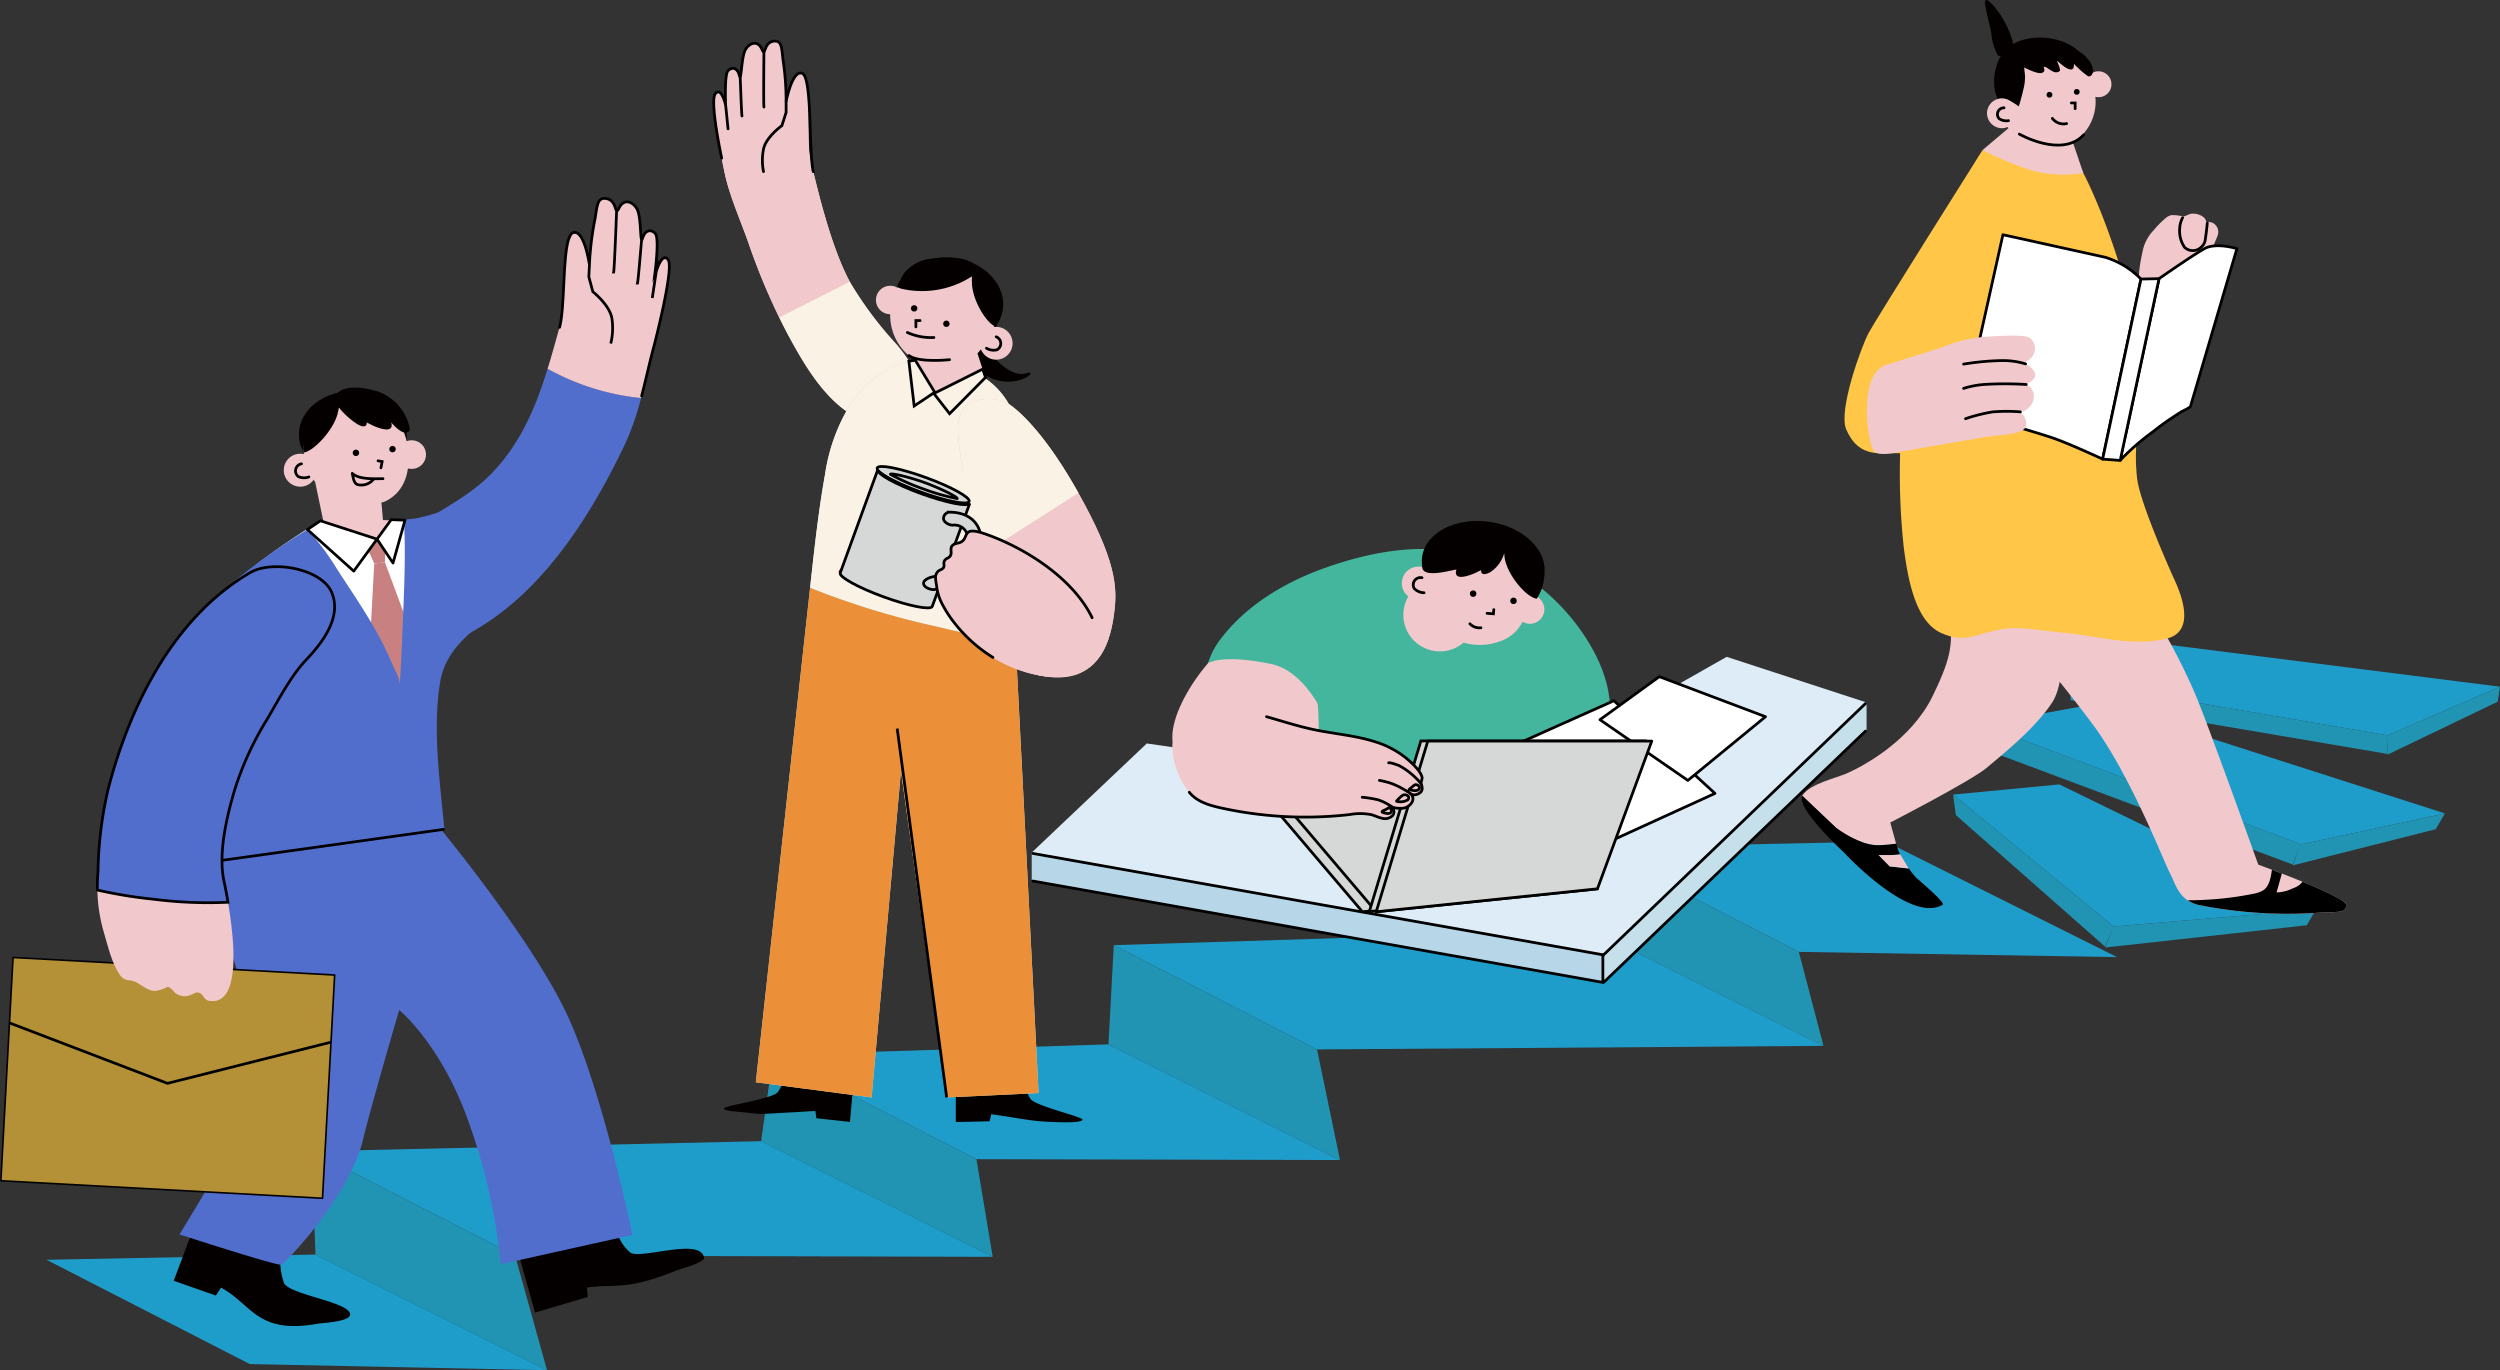 <svg xmlns="http://www.w3.org/2000/svg" width="365.053" height="200.082"><rect width="100%" height="100%" fill="#333333" stroke="none"/><g transform="translate(-10.52 -634.918)"><path fill="#1f9dca" d="m273.188 773.912-29.678-15.225 42.327-.9 33.812 16.889Z"/><path fill="#2194b3" d="m273.188 773.912-29.678-15.225-.533 12.059 33.812 16.889Z"/><path fill="#1f9dca" d="m202.836 788.155-29.677-15.225 69.819-2.184 33.812 16.889Z"/><path fill="#2194b3" d="m202.836 788.155-29.677-15.225-.783 14.489 33.812 16.889Z"/><path fill="#1f9dca" d="m153.1 804.18-29.678-15.225 48.949-1.536 33.812 16.889Z"/><path fill="#2194b3" d="m153.1 804.18-29.678-15.225-1.759 12.6 33.812 16.889Z"/><path fill="#1f9dca" d="m85.732 818.253-29.678-15.225 65.613-1.475 33.812 16.889Z"/><path fill="#2194b3" d="m85.732 818.253-29.678-15.225.53 15.083L90.4 835Z"/><path fill="#1f9dca" d="m46.99 834.1-29.677-15.227 39.271-.763L90.4 835ZM319.146 770.206l-23.434-19.263 15.51-1.484 37.471 18.261ZM359.125 742.285l-46.268-7.91L326.633 729l48.94 6.191Z"/><path fill="#2194b3" d="m359.125 742.285.028 2.825 16.089-7.734.331-2.185ZM359.125 742.285l-46.268-7.91v2.772L359.1 745Z"/><path fill="#1f9dca" d="m346.536 758.214-46.623-17.484 17.325-3.172 50.284 16.135Z"/><path fill="#2194b3" d="m346.536 758.214-1.227 3.067L366.19 756l1.332-2.3ZM346.536 758.214l-46.623-17.484-1.234 3 46.621 17.425ZM319.146 770.206l-1.227 3.067 29.443-3.249 1.332-2.3ZM319.146 770.206l-23.434-19.263.406 3 21.786 19.2Z"/><path fill="#f1c9cc" d="M332.725 667.349a3.17 3.17 0 0 0-.217-.475 1.777 1.777 0 0 0-.748-.554 2.493 2.493 0 0 0-1.367-.176c-.212.034-.953.451-1.12.371a6.322 6.322 0 0 0-1.659-.183 1.931 1.931 0 0 0-.918.479 13.348 13.348 0 0 0-1.661 1.692 6.266 6.266 0 0 0-1.574 2.773c-.234 1.161-1.676 6.844.811 6.894 1.944.04 5.752-1.19 6.9-2.3a7.774 7.774 0 0 0 1.392-2.33c.528-1.128.979-2.293 1.456-3.444.277-.667.573-1.152.323-1.82a1.57 1.57 0 0 0-.673-.791 1.59 1.59 0 0 0-.945-.136Z"/><path fill="none" stroke="#000" stroke-linecap="round" stroke-miterlimit="10" stroke-width=".405" d="M329.224 666.711a3.7 3.7 0 0 0-.42 1.556 4.217 4.217 0 0 0 .712 2.763 1.75 1.75 0 0 0 2.5-.093 1.7 1.7 0 0 0 .526-1.081c.179-1.136.29-2.362.29-2.362"/><path fill="#f1c9cc" d="M325.784 725.953a84.7 84.7 0 0 1 5.508 10.852c2.246 5.541 8.984 24.371 8.984 24.371s12.834 4.639 12.834 5.9-1.123.923-4.813 1.172a66.342 66.342 0 0 1-16.684-1.172c-2.976-.686-3.387-3.062-4.292-4.777s-5.349-13.32-10.8-21.047a234.117 234.117 0 0 0-14.993-18.165Z"/><path d="M340.96 764.946c.921-.572 1.144-1.858 1.31-3.03.435.165.924.351 1.446.553l-.77 2.767a5.734 5.734 0 0 0 2.387-.61 2.943 2.943 0 0 0 1.409-.953c3.192 1.312 6.368 2.775 6.368 3.4 0 1.26-1.123.923-4.813 1.172a66.342 66.342 0 0 1-16.684-1.172 4.873 4.873 0 0 1-1.649-.7 48.253 48.253 0 0 0 9.666-.957 4.28 4.28 0 0 0 1.33-.47Z"/><path fill="#f1c9cc" d="m278.621 755.8-4.924-4.678c.009-.017.007-.04.017-.056 1.123-1.715 4.845-2.5 6.511-3.232 2.429-1.071 9.348-4.8 12.494-11.267s2.676-7.5 2.7-12.3 15.972-5.236 16.143-2.87c0 0 1.205 12.153-1.361 16.069s-7.315 7.635-9.548 9.539-14.117 8.019-14.117 8.019l.858 3.1c-.725.1-1.558.18-2.482.213-2.879.107-6.291-2.537-6.291-2.537Z"/><path d="M278.621 755.8s3.412 2.642 6.289 2.538a25.855 25.855 0 0 0 2.482-.213l.018.065a8.686 8.686 0 0 0 .58 1.483 12.065 12.065 0 0 1-1.456.1h-1.7l1.633 1.663 2.772.3a16.309 16.309 0 0 0 1.055 1.311c.209.233 4.416 3.7 3.882 4-4.82 2.775-14.412-7.663-14.412-7.663s-7.032-6.472-6.072-8.26Z"/><path fill="#f1c9cc" d="M287.99 759.675a12.065 12.065 0 0 1-1.456.1h-1.7l1.633 1.663 2.772.3Z"/><path fill="#ffc647" d="m302.01 657.79-2-.958s-15.662 24.851-16.662 26.755-4.448 11.245-3.238 14.044c1.9 4.4 5.19 3.333 7.856 3.476s10.711-2.428 10.711-2.428l-.618-23.757Z"/><path fill="#ffc647" d="M314.723 660.186s3.148 5.728 6.356 16.938 1.818 18.913 1.6 20.624a28.429 28.429 0 0 0-.107 6.952c.321 3.1 3.957 11.568 5.561 15.089 1.07 2.347 2.875 7.38-1.219 8.37-4.989 1.208-9.615-.309-14.635-.795-5.429-.526-7.076-1.129-10.58-.338s-4.474 1.719-7.683.338c-4.013-1.728-4.986-8.69-5.491-12.382a100.374 100.374 0 0 1-.432-16.511 55.587 55.587 0 0 1 .56-7.495 56.367 56.367 0 0 1 2.1-7.127q1.4-4.6 2.86-9.189t3.035-9.131q.81-2.334 1.656-4.655c.407-1.115.738-2.75 1.576-3.651 1.3-1.4 5.84-.942 7.524-.8 2.173.172 6.22 1.471 7.319 3.763Z"/><path fill="#fff" stroke="#000" stroke-linecap="round" stroke-linejoin="round" stroke-width=".405" d="M337.157 671.225s-3.041-.949-4.742 0-6.631 4.385-6.631 4.385l-1.637 7.668-2.879 13.481c-.378 1.769-.868 3.556-1.124 5.344a34.637 34.637 0 0 1 4.788-4.168q1.266-1.014 2.614-1.915.722-.484 1.457-.946c.235-.148 1.315-.613 1.386-.855ZM323.148 675.667a12.4 12.4 0 0 0-5.217-3.181l-14.941-3.293-5.741 25.783s10.832 3.109 13.273 3.981 7.027 3 7.027 3Z"/><path fill="#fff" stroke="#000" stroke-linecap="round" stroke-linejoin="round" stroke-width=".405" d="m325.784 675.609-5.668 26.543-2.567-.193 5.6-26.292Z"/><path fill="#f1c9cc" d="m285.964 688.205 8-2.523a21.187 21.187 0 0 1 6.856-1.619c3.713-.19 5.856-.286 6.332.429a1.923 1.923 0 0 1 .19 2.38 2.223 2.223 0 0 1-1.428 1s1.454.566 1.766 1.571c.262.845-1.124 1.526-1.29 1.618a1.852 1.852 0 0 1 1.1 1.952 2.369 2.369 0 0 1-1.952 2.047 2.412 2.412 0 0 1 .857 1.905c-.055.661-.762 1.19-3.523 1.476s-4.094.571-4.094.571l-10.712 1.857s-2.978.748-3.856 0-2.596-11.292 1.754-12.664Z"/><path fill="#040000" d="M304.244 642.5s.522-.425 0-2.093a14.373 14.373 0 0 0-2.541-4.572c-.742-.762-1.171-1.238-1.314-.667s1.006 4.57.932 4.951a7.636 7.636 0 0 0 .943 2.9c.315.251 1.744-.3 1.744-.3Z"/><path fill="#040000" d="M316.094 646.042c.529 3.15-3.185 4.531-7.066 5.182-1.934.324-4.744.774-6.2-.936-1.58-1.861-1.346-4.976-.253-7.012 1.629-3.032 6.079-3.386 9.014-2.323a6.764 6.764 0 0 1 4.505 5.089Z"/><path fill="#f1c9cc" d="M316.525 649.764a7.023 7.023 0 0 1-2.944 5.723 1.968 1.968 0 0 1-.39.179l1.532 4.52a18.43 18.43 0 0 1-5.8 0c-3.345-.5-8.916-3.354-8.916-3.354l3.794-3.195a5.86 5.86 0 0 1-1.345-3.873 7.034 7.034 0 1 1 14.068 0Z"/><circle cx="1.895" cy="1.895" r="1.895" fill="#f1c9cc" transform="translate(315.054 645.325)"/><path fill="none" stroke="#000" stroke-linecap="round" stroke-miterlimit="10" stroke-width=".405" d="M312.984 649.952h.552v.835"/><circle cx=".424" cy=".424" r=".424" fill="#040000" transform="translate(313.345 647.909)"/><circle cx=".424" cy=".424" r=".424" fill="#040000" transform="translate(309.362 648.332)"/><path fill="none" stroke="#000" stroke-linecap="round" stroke-miterlimit="10" stroke-width=".405" d="M310.21 652.211a2.094 2.094 0 0 0 1.087.732 2.057 2.057 0 0 0 .986.022"/><path fill="#040000" d="M305.646 644.526s2.345 1.337 3.075 1.022-.047-.954.347-.872c.621.13 1.367 1.191 2.178.649.334-.223-.6-1.779-.253-1.46 2.725 2.482 2.352.35 2.352.35a12.9 12.9 0 0 0 1.95 1.746c.475.341.826-.217.857-.671a2.732 2.732 0 0 0-.712-1.692 4.382 4.382 0 0 0-1.344-1.146 6.24 6.24 0 0 0-2.357-.74c-5.517-.646-7.755 1.738-6.093 2.814Z"/><path fill="#040000" d="M306.109 644.878c.013.378.086.748.106 1.125a7.1 7.1 0 0 1-.234 1.944c-.062.274-.13.547-.2.819-.143.569-.3 1.135-.482 1.694 0 0-1.564-1.344-3.036-.957a13.434 13.434 0 0 0 0-1.889c-.056-1.492 1.034-3.7 2.793-4.1a1.078 1.078 0 0 1 .733.023.593.593 0 0 1 .277.42 2.825 2.825 0 0 1 .037.637c-.003.096.002.191.006.284Z"/><path fill="none" stroke="#000" stroke-linecap="round" stroke-linejoin="round" stroke-width=".405" d="M306.294 688.055a11.267 11.267 0 0 0-3.51-.485 39.109 39.109 0 0 0-5.535.516M306.388 691.061a50.245 50.245 0 0 0-6.189 0 13.311 13.311 0 0 0-2.952.572M305.531 695.06a25.623 25.623 0 0 0-4.014 0 23.652 23.652 0 0 0-3.984 1"/><path fill="none" stroke="#000" stroke-linecap="round" stroke-miterlimit="10" stroke-width=".405" d="M305.388 654.5s6.166 3.545 9.391.12"/><circle cx="2.178" cy="2.178" r="2.178" fill="#f1c9cc" transform="translate(300.661 649.28)"/><path fill="none" stroke="#000" stroke-linecap="round" stroke-miterlimit="10" stroke-width=".405" d="M303.145 650.66a.945.945 0 0 0-.707 1.582 1.845 1.845 0 0 0 1.364.294"/><path fill="#45b69e" d="M235.921 721.085c4.5 3.715 8.633 9.653 9.491 15.049 1.22 7.664-1.451 12.508-1.451 12.508H189.8c-2.627-6.26-5.638-14.315-1.121-20.313 3.834-5.092 9.559-8.46 15.494-10.547 6.118-2.15 13.292-3.608 19.7-2.046a31.964 31.964 0 0 1 9.78 3.691 23.011 23.011 0 0 1 2.268 1.658Z"/><path fill="#b7d7e8" d="m244.573 774.341-83.4-14.935v4.029l83.4 14.935Z"/><path fill="#c6e0eb" d="m244.573 774.341 38.505-36.841v4.029l-38.505 36.841Z"/><path fill="#ddecf6" d="m161.176 759.405 16.8-15.928 49.672 7.232 35-19.88 20.427 6.666-38.395 36.845-.106-.136v.136Z"/><path fill="none" stroke="#000" stroke-linecap="round" stroke-linejoin="round" stroke-width=".405" d="m244.573 774.34-83.228-14.801M282.92 737.648l-38.359 36.81"/><path fill="#d6d7d7" stroke="#000" stroke-linecap="round" stroke-miterlimit="10" stroke-width=".405" d="m209.46 768.055 32.306-3.352L226.814 750h-32.7Z"/><path fill="#d6d7d7" stroke="#000" stroke-linecap="round" stroke-linejoin="round" stroke-width=".405" d="m211.475 768.055 32.306-3.352L228.829 750h-32.7Z"/><path fill="#fff" stroke="#000" stroke-linecap="round" stroke-linejoin="round" stroke-width=".405" d="m260.94 750.771-14.759-13.534-15.13 6.763 11.694 15.078Z"/><path fill="#fff" stroke="#000" stroke-linecap="round" stroke-linejoin="round" stroke-width=".405" d="m268.319 739.574-11.337 9.3-12.834-8.862 8.663-6.289Z"/><path fill="#f1c9cc" d="M181.705 742.5c0 5.63 5.025 10.193 11.222 10.193s10.153-5.451 10.153-11.081-.754-15.6-6.952-15.6-14.423 10.861-14.423 16.488Z"/><path fill="#d6d7d7" stroke="#000" stroke-linecap="round" stroke-miterlimit="10" stroke-width=".405" d="m210.468 768.027 32.306-3.352 7.928-21.568H218Z"/><path fill="#d6d7d7" stroke="#000" stroke-linecap="round" stroke-linejoin="round" stroke-width=".405" d="m211.475 768.055 32.306-3.352 7.928-21.568h-32.7Z"/><path fill="#f1c9cc" d="M183.677 740.214a6.84 6.84 0 0 1 2.077-1.439 7.252 7.252 0 0 1 3-.408c4.615.158 8.963 2.095 13.478 3.062 3.005.644 6.106.863 9.036 1.788a13.646 13.646 0 0 1 4.554 2.381c1.118.919 2.357 2.18 2.357 2.978l-.178.739s.473.828-.059 1.3c-.585.518-.559.469-1.661.054.563.212.607.829.433 1.365a1.781 1.781 0 0 1-1.486.918 4.429 4.429 0 0 1-1.66-.256.845.845 0 0 1 .286 1.336 1.587 1.587 0 0 1-1.517.369c-.534-.112-1.026-.37-1.552-.518a8.314 8.314 0 0 0-3.188-.021 57.215 57.215 0 0 1-18.827-.978c-1.7-.378-3.5-.91-4.585-2.275a10.393 10.393 0 0 1-1.7-2.925 10.656 10.656 0 0 1-.782-3.919 5.508 5.508 0 0 1 1.974-3.551Z"/><path fill="none" stroke="#000" stroke-linecap="round" stroke-linejoin="round" stroke-width=".405" d="M195.459 739.574c2.253.63 4.492 1.366 6.774 1.855 3.005.644 6.106.863 9.036 1.788a13.646 13.646 0 0 1 4.554 2.381c1.118.919 2.357 2.18 2.357 2.978l-.178.739s.459.813-.059 1.3c-.382.358-1.156.531-1.5.157a.974.974 0 0 1 .269 1.262 1.781 1.781 0 0 1-1.486.918 4.429 4.429 0 0 1-1.66-.256.845.845 0 0 1 .286 1.336 1.587 1.587 0 0 1-1.517.369c-.534-.112-1.026-.37-1.552-.518a8.314 8.314 0 0 0-3.188-.021 57.215 57.215 0 0 1-18.827-.978c-1.7-.378-3.5-.91-4.585-2.275"/><path fill="none" stroke="#000" stroke-linecap="round" stroke-linejoin="round" stroke-width=".405" d="M216.207 751.264c.023.036 0 .194 0 .212a.328.328 0 0 1-.16.258 2.078 2.078 0 0 1-1.608.181 4.628 4.628 0 0 1 .885-.859.677.677 0 0 1 .883.208ZM213.705 753.278a.394.394 0 0 1-.317.409 1.032 1.032 0 0 1-.472-.008c-.287-.058-.919-.153-.342-.421a2.933 2.933 0 0 0 .352-.159c.069-.044.31-.19.383-.226.18-.088.272.141.362.307a.3.3 0 0 1 .034.098ZM217.8 749.879c.026.061 0 .525-.756.485a2.705 2.705 0 0 1-.761-.165 7.316 7.316 0 0 1 .765-.629.363.363 0 0 1 .089-.057.288.288 0 0 1 .14-.016.66.66 0 0 1 .376.163.622.622 0 0 1 .147.219ZM209.437 751.332a17.336 17.336 0 0 1 2.313.376 7.566 7.566 0 0 1 1.96.987M211.944 748.872a12.025 12.025 0 0 1 1.9.5 13.651 13.651 0 0 1 2.6 1.4M218 749.315a11.037 11.037 0 0 0-3.166-2.6c-1.4-.531-1.54-.407-1.54-.407"/><circle cx="5.334" cy="5.334" r="5.334" fill="#f1c9cc" transform="translate(215.435 719.368)"/><ellipse cx="6.45" cy="9.012" fill="#040000" rx="6.45" ry="9.012" transform="rotate(-81.791 525.791 235.872)"/><path fill="#f1c9cc" d="M233.649 723.1c-.42 2.848-1.889 4.755-4.216 5.505a8.418 8.418 0 0 1-10.6-4.711 8.17 8.17 0 0 1-.126-2.4 9.3 9.3 0 0 1-.007-3.175 7.844 7.844 0 0 1 9.862-5.084c4.131 1.324 5.72 5.581 5.087 9.865Z"/><circle cx="2.43" cy="2.43" r="2.43" fill="#f1c9cc" transform="translate(215.216 717.652)"/><circle cx="2.114" cy="2.114" r="2.114" fill="#f1c9cc" transform="translate(231.802 721.782)"/><path fill="none" stroke="#000" stroke-linecap="round" stroke-miterlimit="10" stroke-width=".405" d="M218.158 719.278a1.054 1.054 0 0 0-1.126 1.57 2.048 2.048 0 0 0 1.424.626M228.644 723.935l-.049.614-.928-.074"/><circle cx=".473" cy=".473" r=".473" fill="#040000" transform="translate(225.157 721.131)"/><circle cx=".473" cy=".473" r=".473" fill="#040000" transform="translate(231.051 722.18)"/><path fill="#040000" d="M230.119 715.849a4.941 4.941 0 0 1-1.968 2.608c-1.514.811-1.362-.293-1.362-.293s-.737.384-1.076.52c-3.348 1.335-2.512-.6-2.512-.6-.988.13-4.934 1.315-5-.361a4.359 4.359 0 0 1 1.643-2.792 12.011 12.011 0 0 1 4.305-2.311c5.934-1.763 7.59 1.728 5.97 3.229Z"/><path fill="#040000" d="M230.249 716.476c.459 2.542 3.181 5.669 4.672 5.875a6.812 6.812 0 0 0 1.109-3.715c-.225-1.65-2.666-5.9-4.677-6.006-1.341-.069-1.253 2.988-1.104 3.846Z"/><path fill="#45b69e" d="M203.9 739.574s-2.712-6.664-7.814-7.712c-7.242-1.486-9.156-.107-9.156-.107s3.059-8 10.439-8.63c14.01-1.19 6.531 16.449 6.531 16.449Z"/><path fill="none" stroke="#000" stroke-linecap="round" stroke-linejoin="round" stroke-width=".405" d="M226.764 726.588a1.94 1.94 0 0 1-1.187-.252 1.916 1.916 0 0 1-.417-.328M244.573 778.37l-83.228-14.801M282.92 741.677l-38.237 36.693M244.573 778.37v-4.029"/><path fill="#f1c9cc" d="M128.848 658.166c1.066 4.564 3.1 13.126 5.9 18.14a54.052 54.052 0 0 0 6.586 8.8c1.687 1.941 3.7 4.8 3.17 7.614-.7 3.778-4.61 4.922-7.839 3.64-5.027-1.995-8.343-7.556-10.805-12.068a92.121 92.121 0 0 1-6.013-13.8c-1.172-3.359-2.8-6.93-3.534-10.407 0 0-2.212-10.471-1.327-11.5s1.622 1.474 1.622 1.474-.328-4.232.216-4.81c.518-.549 1.341-.53 1.649.646.321 1.227.255-2.735.937-3.8.607-.945 1.77-1.327 2.36 0s.16-1.176 1.939-1.178c1.034 0 .958 1.287 1.158 2.8a39.556 39.556 0 0 1 .442 6.047s.885-4.72 2.36-4.13.495 9.606 1.179 12.532Z"/><path fill="#f9f2e5" d="M134.747 676.306a54.052 54.052 0 0 0 6.586 8.8c1.687 1.941 3.7 4.8 3.17 7.614-.7 3.778-4.61 4.922-7.839 3.64-5.027-1.995-8.343-7.556-10.805-12.068-.547-1-1.067-2.017-1.569-3.042l10.311-5.214.146.27Z"/><path fill="#f1c9cc" d="M114.985 648.581c.885-1.033 1.622 1.474 1.622 1.474s-.328-4.232.216-4.81c.518-.549 1.341-.53 1.649.646.321 1.227.255-2.735.937-3.8.607-.945 1.77-1.327 2.36 0s.16-1.176 1.939-1.178c1.034 0 .958 1.287 1.158 2.8a39.556 39.556 0 0 1 .442 6.047s.885-4.72 2.36-4.13.5 9.609 1.18 12.535c1.048 4.485 3.027 12.826 5.753 17.872l-10.311 5.214a98.036 98.036 0 0 1-4.444-10.761c-1.172-3.359-2.8-6.93-3.534-10.407 0 .001-2.212-10.47-1.327-11.502Z"/><path fill="none" stroke="#000" stroke-linecap="round" stroke-miterlimit="10" stroke-width=".405" d="M115.9 658.014s-1.8-8.4-.915-9.433 1.492 1.667 1.492 1.667-.2-4.425.346-5c.518-.549 1.341-.53 1.649.646.321 1.227.255-2.735.937-3.8.607-.945 1.77-1.327 2.36 0s.16-1.176 1.939-1.178c1.034 0 .958 1.287 1.158 2.8a39.556 39.556 0 0 1 .442 6.047s.885-4.72 2.36-4.13.922 11.417 1.606 14.343"/><path fill="#040000" d="M160.287 792.447A4.648 4.648 0 0 0 161 795.4c.893 1.088 7.581 2.567 7.581 3.009 0 .613-4.749.326-5.25.3-2.224-.1-4.46-.57-6.663-.885-.078-.011-1.409-.219-1.413-.2l-.231 1.026-4.937.111v-5.8ZM125.02 791.562a4.643 4.643 0 0 1-.964 2.876c-.984 1.006-7.776 1.9-7.815 2.338-.033.384 2.082.48 2.312.5 1.038.1 2.072.283 3.117.293.663.007 1.33-.054 1.992-.091l4.01-.22c.108-.006 1.909-.128 1.913-.1l.141 1.043 4.909.541.505-5.777Z"/><path fill="#bbdcda" d="M154.5 690.249a11.225 11.225 0 0 1 4.553 6.935c1.015 4.3.568 8.987.533 13.376-.056 6.827-.653 13.636-.653 20.458l3.242 63.512-13.418.639-6.677-47.638-4.289 47.638-16.906-2.212 7.964-72.557c.592-5.393 1.176-10.815 2.136-16.161a27.01 27.01 0 0 1 3.878-10.558c2.492-3.649 7.074-6.768 11.681-6.168a17.839 17.839 0 0 1 7.956 2.736Z"/><path fill="#040000" d="M155.983 687.439s2.325 2.595 4.3 2-.393 1.713-3.628 1.118a5.6 5.6 0 0 1-4.219-3.117l1.147-2.4Z"/><ellipse cx="6.361" cy="7.837" fill="#040000" rx="6.361" ry="7.837" transform="rotate(-80.5 474.145 259.005)"/><path fill="#f9f2e5" d="m128.809 720.752.039-.352c.592-5.393 1.176-10.815 2.136-16.161a27.01 27.01 0 0 1 3.878-10.558c2.492-3.649 7.074-6.768 11.681-6.168a17.839 17.839 0 0 1 7.956 2.736 11.225 11.225 0 0 1 4.553 6.935c1.015 4.3.568 8.987.533 13.376-.051 6.215-.545 12.415-.635 18.624a1301.399 1301.399 0 0 0-12.926-3.052 116.922 116.922 0 0 1-17.215-5.38Z"/><path fill="#eb9039" d="M128.809 720.752a116.922 116.922 0 0 0 17.215 5.38c4.054.931 8.662 2.025 12.926 3.052-.008.611-.018 1.223-.018 1.834l3.242 63.512-13.418.639-6.677-47.638-4.289 47.638-16.906-2.212 7.925-72.205Z"/><path fill="#f1c9cc" d="M140.507 680.946a7.726 7.726 0 0 0 3.239 6.3 2.175 2.175 0 0 0 .429.2l2.893 4.848 7.358-2.162-1.176-3.615s2.733-2.842 2.733-5.564a7.738 7.738 0 0 0-15.476 0Z"/><circle cx="2.396" cy="2.396" r="2.396" fill="#f1c9cc" transform="translate(153.587 682.647)"/><circle cx="2.085" cy="2.085" r="2.085" fill="#f1c9cc" transform="translate(138.423 676.639)"/><path fill="none" stroke="#000" stroke-linecap="round" stroke-miterlimit="10" stroke-width=".405" d="M155.983 684.1a1.04 1.04 0 0 1 .1 1.9 2.022 2.022 0 0 1-1.516-.235M144.869 681.729h-.608v.918"/><circle cx=".466" cy=".466" r=".466" fill="#040000" transform="translate(148.245 681.729)"/><circle cx=".466" cy=".466" r=".466" fill="#040000" transform="translate(143.54 679.481)"/><path fill="none" stroke="#000" stroke-linecap="round" stroke-miterlimit="10" stroke-width=".405" d="M146.887 684.2a8.353 8.353 0 0 1-3.873-.731"/><path fill="#040000" d="M152.332 675.344a13.415 13.415 0 0 1-10.188 1.733c-.956-.26-.539-.6-.19-1.22a8.751 8.751 0 0 1 .587-1.051 5.924 5.924 0 0 1 4.125-2.141c6.069-.711 7.495 1.496 5.666 2.679Z"/><path fill="#040000" d="M152.44 676.148c.015 2.547 2.129 6.047 3.543 6.5a14.849 14.849 0 0 0 .676-3.49c.061-1.641-1.137-4.066-3.072-4.509-1.292-.296-1.152.64-1.147 1.499Z"/><path fill="#f9f2e5" stroke="#000" stroke-linecap="round" stroke-miterlimit="10" stroke-width=".405" d="m154.019 688.812-6.951 3.476-2.9-4.765-.933.133.774 6.541 2.824-1.883 2.347 3.013 5.249-5.3Z"/><path fill="#f1c9cc" d="M169.992 725.119c-2.759-5.724-9.745-10.2-15.632-12.24-3.834-1.327-1.179.59-3.1.978s-1.032 1.971-2.212 2.561.092 1.332-1.028 1.653c-1.078.31-.889.707-.594 3.214s5.454 10.47 14.745 12.24 10.62-5.751 11.063-9.291.295-7.521-5.457-17.7c-5.723-10.127-9.921-12.591-9.961-12.615-1.83-1.067-5.122-1.1-6.56.681s-.674 5.2-.412 7.27c.537 4.25 2.69 11.257 3.722 15.413Z"/><path fill="#f1c9cc" d="M154.569 717.287c-1.032-4.156-3.185-11.163-3.722-15.413-.262-2.071-1.018-5.5.412-7.27s4.73-1.748 6.56-.681c.04.024 4.238 2.488 9.961 12.615 5.752 10.175 5.9 14.157 5.457 17.7s-1.817 11.282-11.063 9.291c-2.6-.559-6.471-11.973-7.116-14.414Z"/><path fill="#f9f2e5" d="M151.259 694.6c1.438-1.785 4.73-1.748 6.56-.681.04.024 4.238 2.488 9.961 12.615.069.121.133.238.2.357l-14.393 9.209a129.541 129.541 0 0 1-2.74-14.229c-.262-2.071-1.018-5.493.412-7.271Z"/><path fill="none" stroke="#000" stroke-linecap="round" stroke-miterlimit="10" stroke-width=".405" d="M149.177 687.439s-4.448.493-5.944-.6"/><ellipse cx="1.122" cy="7.151" fill="#d6d7d7" stroke="#000" stroke-linecap="round" stroke-miterlimit="10" stroke-width=".405" rx="1.122" ry="7.151" transform="rotate(-70 572.035 253.458)"/><path fill="none" stroke="#000" stroke-linecap="round" stroke-linejoin="round" stroke-width=".405" d="M145.289 706.291a31.729 31.729 0 0 0 5 1.435c.089-.243-2.488-1.514-4.68-2.312s-4.983-1.481-5.072-1.238a31.686 31.686 0 0 0 4.752 2.115Z"/><ellipse cx="1.122" cy="7.151" fill="none" stroke="#df1f19" stroke-miterlimit="10" stroke-width=".268" rx="1.122" ry="7.151" transform="rotate(-70 580.05 264.905)"/><path fill="#d6d7d7" stroke="#000" stroke-linecap="round" stroke-miterlimit="10" stroke-width=".405" d="M146.648 723.466c-.212.582-3.392-.041-7.1-1.392s-6.548-2.917-6.336-3.5l5.485-15.069c-.212.583 2.624 2.15 6.335 3.5s6.892 1.974 7.1 1.392Z"/><path fill="#d6d7d7" stroke="#000" stroke-linecap="round" stroke-miterlimit="10" stroke-width=".405" d="M146.516 720.978a1.365 1.365 0 0 0 .54.013 8.422 8.422 0 0 0 3.794-1.81c2.329-1.876 3.435-4.685 2.69-6.832-.575-1.656-2.144-2.619-4.3-2.642a.941.941 0 0 0-.949.929c-.005.519.808.962 1.327.968a1.972 1.972 0 0 1 2.151 1.361c.475 1.367-.425 3.41-2.093 4.754a6.581 6.581 0 0 1-3.05 1.445c-.357.085-1.123.381-1.225.794-.136.535.539.908 1.115 1.02Z"/><path fill="#f1c9cc" d="M147.875 718.115c1.128-.292-.1-1.074 1.048-1.719 1.113-.623-.424-1.917 1.606-2.264 1.47-.251.353-2.1 2.78-1.581a8.425 8.425 0 0 1 1.051.328c6.786 2.462 14.614 7.873 18 15.383-.1.288-.215.576-.341.86-1.3 2.943-3.994 5.518-9.849 4.4-9.291-1.77-14.461-9.732-14.745-12.24-.269-2.408-.451-2.933.45-3.167Z"/><path fill="none" stroke="#000" stroke-linecap="round" stroke-miterlimit="10" stroke-width=".405" d="M169.992 725.119c-2.759-5.724-9.745-10.2-15.632-12.24-3.834-1.327-2.03.948-3.948 1.337s-.309 1.591-1.489 2.18.028 1.272-1.048 1.719a1.175 1.175 0 0 0-.739 1.245 7.342 7.342 0 0 0 .139 1.022 7.494 7.494 0 0 0 .9 2.877 16.856 16.856 0 0 0 1.593 2.467 21.657 21.657 0 0 0 5.739 5.191M122.071 642.468s-.078 7.576 0 8.084M118.6 646.117l.133 3.388s.093 2.19.132 2.347M125.308 649.761v1.582l-.619 1.926s-2.323 1.654-2.682 3.426a8.46 8.46 0 0 0 0 3.279M116.83 653.728l-.352-3.48"/><path fill="none" stroke="#000" stroke-miterlimit="10" stroke-width=".405" d="m141.529 741.304 7.227 53.865"/><path fill="#526ecd" d="M69.888 712.742c4.074-3.005 8.895-5.039 12.433-8.71 4.323-4.487 6.518-9.938 8.161-15.277a35.275 35.275 0 0 0 13.647 4.278 38.379 38.379 0 0 1-2.3 6.642c-5.6 11.821-14.184 25.179-27.218 29.644-3.643 1.248-10.213-2.231-10.792-6.451-.601-4.359 2.872-7.768 6.069-10.126Z"/><path fill="#f1c9cc" d="M90.574 688.467c.6-1.953 1.121-3.889 1.652-5.753.739-2.595.482-9.67 1.241-12.573.2-.689.438-1.143.728-1.243 1.664-.575 2.394 4.7 2.394 4.7a43.845 43.845 0 0 1 .81-6.671c.3-1.665.285-3.094 1.43-3.038a1.629 1.629 0 0 1 .626.147 1.381 1.381 0 0 1 .429.315 1.855 1.855 0 0 1 .28.4 3.191 3.191 0 0 1 .175.412 4.6 4.6 0 0 0 .167.459c.034.063.07.095.115.082a.18.18 0 0 0 .076-.056 1.759 1.759 0 0 0 .217-.357c.361-.719.859-.957 1.344-.881a1.507 1.507 0 0 1 .7.329 2.4 2.4 0 0 1 .569.677c.7 1.214.416 5.6.837 4.256.4-1.286 1.316-1.264 1.859-.628.572.669-.015 5.337-.015 5.337s.07-.2.189-.467c-.031.416-.056.688-.056.688s.816-2.958 1.741-1.768a.827.827 0 0 1 .1.231C108.737 675.049 106 685.5 106 685.5c-.642 2.376-1.164 4.828-1.792 7.243l-.081.3a35.256 35.256 0 0 1-13.647-4.278c.034-.101.065-.199.094-.298Z"/><path fill="#fff" d="M65.956 740.614c-6.545.79-16.818-11.995-18.132-22.879-.012-.1-.009-.188-.02-.286a111.951 111.951 0 0 1 9.506-6.483l8.264 2.68 2.139-2.845a11.5 11.5 0 0 0 3.947-.18c.522-.106.927-.192 1.248-.262a30.688 30.688 0 0 1 2.52 9.118c1.314 10.884-2.928 20.348-9.472 21.137Z"/><ellipse cx="6.388" cy="7.871" fill="#040000" rx="6.388" ry="7.871" transform="matrix(.023 -1 1 .023 54.022 704.633)"/><path fill="#f1c9cc" d="M70.17 702.259c-.076 2.85-1.294 4.9-3.493 5.913a2.154 2.154 0 0 1-.46.113l.223 2.57 1.393.062-2.213 3.111-7.48-1.077-1.59-7.613s-2.158-3.32-1.643-6A7.77 7.77 0 0 1 64 693.165c4.215.808 6.283 4.804 6.17 9.094Z"/><circle cx="2.406" cy="2.406" r="2.406" fill="#f1c9cc" transform="translate(51.957 701.171)"/><circle cx="2.094" cy="2.094" r="2.094" fill="#f1c9cc" transform="translate(68.54 699.205)"/><path fill="none" stroke="#000" stroke-linecap="round" stroke-miterlimit="10" stroke-width=".401" d="M54.541 702.65a1.044 1.044 0 0 0-.461 1.857 2.032 2.032 0 0 0 1.54.055M65.72 702.206l.6.115-.174.906"/><circle cx=".468" cy=".468" r=".468" fill="#040000" transform="translate(62.026 700.576)"/><circle cx=".468" cy=".468" r=".468" fill="#040000" transform="translate(67.369 700.032)"/><path fill="#040000" d="M60.02 694.444a11.528 11.528 0 0 0 2.7 2.423c1.485.828 1.353-.267 1.353-.267s.723.392 1.057.532c3.293 1.377 2.5-.548 2.5-.548s1.271 1.559 2.112 1.495c.5-.038.695-.27.587-.747a7.31 7.31 0 0 0-4.452-5.186c-5.853-1.846-7.437.785-5.857 2.298Z"/><path fill="#040000" d="M59.881 695.063c-.5 2.509-3.538 5.757-5.018 5.936a8.728 8.728 0 0 1 .288-3.765c.524-1.565 1.89-3.8 3.882-3.867 1.329-.047 1.015.85.848 1.696Z"/><path fill="none" stroke="#000" stroke-linecap="round" stroke-linejoin="round" stroke-width=".401" d="M65.123 704.818a2.271 2.271 0 0 1-2.387.861c-.563-.168-.672-1.145-.777-1.637 1.008.921 3.164.776 4.485.776"/><path fill="#040000" d="M100.515 814.4a6.137 6.137 0 0 0 2.065 3.433c1.557 1.016 10.374-2.306 10.744.778.079.657-3.488 1.615-3.93 1.793-7.541 3.025-8.68 1.937-13.165 2.514l.116 1.385-7.7 2.285-2.423-8.636ZM51.433 818.885a10.121 10.121 0 0 0 .533 3.311c.6 1.76 9.454 2.773 9.675 4.606.134 1.121-4.077 1.293-4.685 1.4-8.907 1.6-9.562-2.745-14.154-5.266l-.764 1.161-6.154-2.159 2.7-7.168Z"/><path fill="#526ecd" d="M74.284 755.257S88.291 772.1 93.446 783.34s9.437 31.9 9.437 31.9l-19.232 4.278a88.192 88.192 0 0 0-4.693-20.758c-4.023-11.387-10.149-16.36-10.149-16.36s-4.294 14.725-5.227 18.707c-2.051 8.757-11.5 18.219-11.93 18.49s-14.926-4.427-14.926-4.427 12.62-20.405 12.491-23.383-8-27.18-7.9-29.238.32-1.163.1-2.058 32.867-5.234 32.867-5.234Z"/><path fill="#c88080" d="m66.725 717.014-1.556.188-1.505-3.325 3.189-.068Z"/><path fill="#c88080" d="m66.725 717.014-1.556.188-.505 9.258 4.674 9.809.71-10.308Z"/><path fill="#fff" d="M73.766 710.062Z"/><path fill="#526ecd" d="M39.711 724.219a93.31 93.31 0 0 1 15.7-11.975 36.776 36.776 0 0 1 4.315 5.766c2.875 4.434 5.941 8.778 7.985 13.679l.031.075c.329.793 1.212 2.252 1.159 3.11.253-4.132.412-8.264.571-12.4.077-1.995.309-8.1 0-11.679a13.162 13.162 0 0 0 2.178-.265c1.279-.261 2.543-.684 2.81-.761l8.568 14.869c-3.689 2.139-7.473 5.354-8.217 9.747-1.167 6.9-.05 14.689.6 21.623L42.35 760.63Z"/><path fill="none" stroke="#000" stroke-linecap="round" stroke-miterlimit="10" stroke-width=".401" d="m75.273 756.024-32.924 4.605"/><path fill="#fff" stroke="#000" stroke-linecap="round" stroke-linejoin="round" stroke-width=".401" d="m67.908 717.13-2.334-3.484 2.075-2.856c.023 0 .04.008.064.011l1.942.078ZM62.175 718.316l-6.766-6.073 1.9-1.278 8.264 2.68Z"/><path fill="none" stroke="#000" stroke-linecap="round" stroke-miterlimit="10" stroke-width=".401" d="M104.211 692.742c.628-2.415 1.15-4.867 1.792-7.243 0 0 2.734-10.45 2.178-12.434a.827.827 0 0 0-.1-.231c-.925-1.19-1.741 1.768-1.741 1.768l-.573 3.834.573-3.834s.025-.272.056-.688c-.119.267-.189.467-.189.467s.587-4.668.015-5.337c-.543-.636-1.456-.658-1.859.628-.421 1.341-.138-3.042-.837-4.256a2.4 2.4 0 0 0-.569-.677 1.507 1.507 0 0 0-.7-.329c-.485-.076-.983.162-1.344.881a1.759 1.759 0 0 1-.217.357.18.18 0 0 1-.076.056c-.045.013-.081-.019-.115-.082a4.6 4.6 0 0 1-.167-.459 3.191 3.191 0 0 0-.175-.412 1.855 1.855 0 0 0-.28-.4 1.381 1.381 0 0 0-.429-.315 1.629 1.629 0 0 0-.626-.147c-1.145-.056-1.129 1.373-1.43 3.038a43.845 43.845 0 0 0-.81 6.671l-.083 1.753.583 2.164s2.485 1.954 2.788 3.935a9.378 9.378 0 0 1-.173 3.631 9.378 9.378 0 0 0 .173-3.631c-.3-1.981-2.788-3.935-2.788-3.935l-.583-2.164.083-1.753s-.73-5.271-2.394-4.7c-.29.1-.527.554-.728 1.243-.759 2.9-.5 9.978-1.241 12.573m11.389-6.463c.051-.172.27-2.591.27-2.591l.326-3.745-.326 3.745s-.218 2.419-.269 2.591Zm-3.484-1.609c.114-.559.428-8.951.428-8.951s-.313 8.392-.427 8.951Z"/><path fill="#b49037" stroke="#040101" stroke-linecap="round" stroke-linejoin="round" stroke-width=".242" d="m57.611 809.891-46.963-2.56 1.776-32.599 46.963 2.56z"/><path fill="none" stroke="#000" stroke-miterlimit="10" stroke-width=".401" d="m58.853 787.092-23.88 6.019L11.9 784.28"/><path fill="#f1c9cc" d="M33.006 766.232a62.836 62.836 0 0 0 10.808.437c.929 5.433 1.976 15.168-2.776 14.388-.9-.148-.751-1.157-1.666-1.208-.722-.04-1.366 1.086-3.053.213-.394-.2-.971-1.254-1.5-.969a4.729 4.729 0 0 1-1.254.461c-1.688.374-2.638-1.476-4.283-1.49a1.745 1.745 0 0 1-1.308-.881c-1.159-1.706-1.688-4.088-2.269-6.044a23.727 23.727 0 0 1-.966-6.253 68.426 68.426 0 0 0 8.267 1.346Z"/><path fill="#526ecd" d="M24.739 764.886a22.708 22.708 0 0 1 .093-2.648v-.033a56.822 56.822 0 0 1 1.466-12c2.884-11.206 9.061-24.861 20.758-31.674 3.27-1.9 10.4-.548 11.876 2.844 1.521 3.5-1.117 7.173-3.713 9.9-2.262 2.376-4.075 5.952-5.763 8.784a45.456 45.456 0 0 0-4.675 10.216c-1.168 3.923-2.418 9.261-1.557 13.3.122.574.354 1.693.593 3.093a62.836 62.836 0 0 1-10.808-.437 68.426 68.426 0 0 1-8.27-1.345Z"/><path fill="none" stroke="#000" stroke-linecap="round" stroke-miterlimit="10" stroke-width=".401" d="M24.739 764.886a22.708 22.708 0 0 1 .093-2.648v-.033a56.822 56.822 0 0 1 1.466-12c2.884-11.206 9.061-24.861 20.758-31.674 3.27-1.9 10.4-.548 11.876 2.844 1.521 3.5-1.117 7.173-3.713 9.9-2.262 2.376-4.075 5.952-5.763 8.784a45.456 45.456 0 0 0-4.675 10.216c-1.168 3.923-2.418 9.261-1.557 13.3.122.574.354 1.693.593 3.093a62.836 62.836 0 0 1-10.808-.437 68.426 68.426 0 0 1-8.27-1.345Z"/></g></svg>